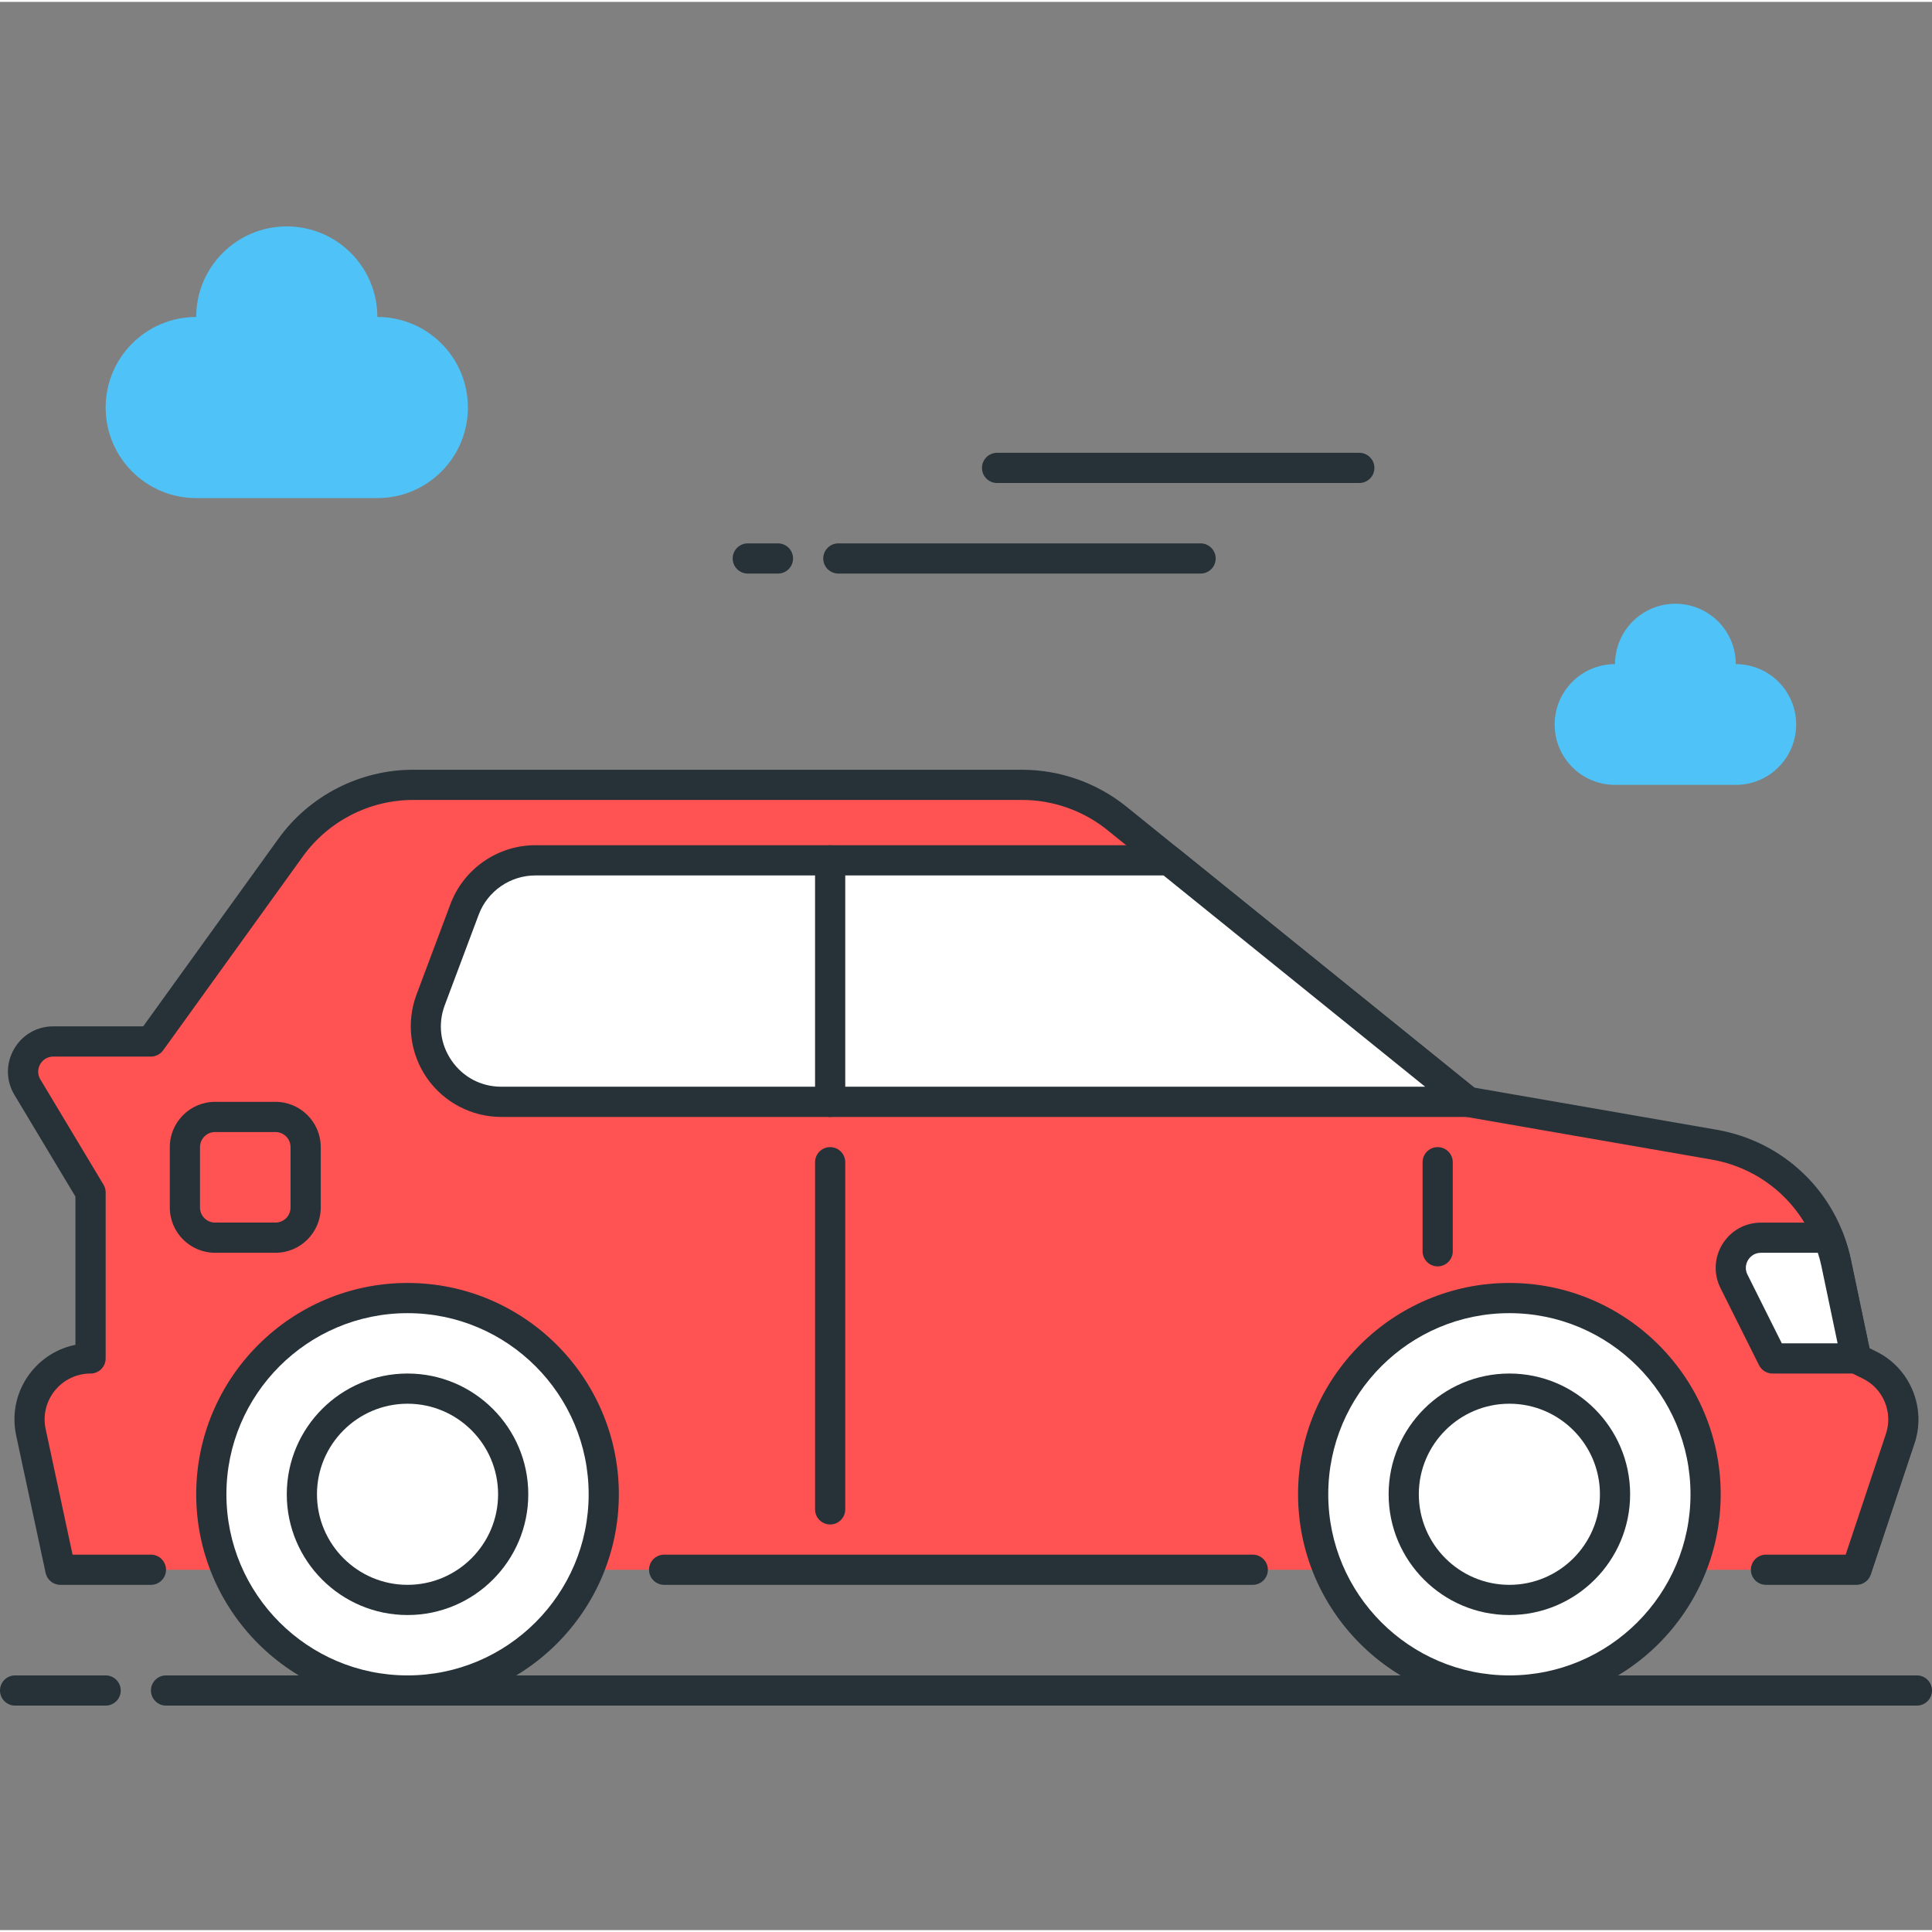 <svg height="512pt" viewBox="0 -59 512 511" width="512pt" xmlns="http://www.w3.org/2000/svg"><rect x="0" y="-59" width="512" height="511" fill="#808080" stroke="none"/><g fill="#263238"><path d="m28 392.5h-24c-2.207 0-4-1.793-4-4s1.793-4 4-4h24c2.207 0 4 1.793 4 4s-1.793 4-4 4zm0 0"/><path d="m508 392.5h-464c-2.207 0-4-1.793-4-4s1.793-4 4-4h464c2.207 0 4 1.793 4 4s-1.793 4-4 4zm0 0"/><path d="m206.168 92.5h-8c-2.207 0-4-1.793-4-4s1.793-4 4-4h8c2.207 0 4 1.793 4 4s-1.785 4-4 4zm0 0"/><path d="m318.168 92.5h-96c-2.207 0-4-1.793-4-4s1.793-4 4-4h96c2.207 0 4 1.793 4 4s-1.785 4-4 4zm0 0"/><path d="m360.23 68.5h-96c-2.207 0-4-1.793-4-4s1.793-4 4-4h96c2.211 0 4 1.793 4 4s-1.781 4-4 4zm0 0"/></g><path d="m468 356.5h24l11.602-34.809c2.52-7.566-.914-15.832-8.059-19.383l-3.633-1.809-5.336-25.457c-3.359-16.031-16.16-28.391-32.293-31.191l-65.273-11.352-93.008-75.121c-7.113-5.742-15.984-8.879-25.137-8.879h-161.383c-12.855 0-24.938 6.184-32.457 16.617l-37.023 51.383h-25.871c-6.219 0-10.059 6.785-6.855 12.113l16.727 27.887v44c-10.297 0-17.969 9.488-15.809 19.559l7.809 36.441h24" fill="#ff5252"/><path d="m492 360.5h-24c-2.207 0-4-1.793-4-4s1.793-4 4-4h21.121l10.688-32.07c1.871-5.641-.719-11.898-6.039-14.539l-3.641-1.805c-1.098-.547-1.883-1.562-2.137-2.762l-5.336-25.457c-3.047-14.512-14.457-25.527-29.062-28.07l-65.273-11.352c-.672-.121-1.305-.402-1.832-.832l-93-75.121c-6.383-5.16-14.426-8-22.625-8h-161.383c-11.535 0-22.457 5.594-29.207 14.953l-37.027 51.383c-.75 1.055-1.957 1.672-3.246 1.672h-25.863c-2.105 0-3.137 1.426-3.488 2.031-.344.609-1.031 2.227.047 4.023l16.73 27.883c.383.621.574 1.336.574 2.062v44c0 2.207-1.793 4-4 4-3.688 0-7.145 1.648-9.465 4.52-2.32 2.871-3.207 6.586-2.438 10.191l7.133 33.289h20.77c2.207 0 4 1.793 4 4s-1.793 4-4 4h-24c-1.887 0-3.512-1.32-3.91-3.16l-7.809-36.449c-1.281-5.984.184-12.145 4.031-16.902 2.992-3.703 7.121-6.176 11.68-7.098v-39.285l-16.16-26.938c-2.258-3.762-2.312-8.273-.152-12.09 2.16-3.812 6.062-6.086 10.449-6.086h23.824l35.832-49.727c8.246-11.441 21.598-18.273 35.695-18.273h161.383c10.023 0 19.84 3.473 27.648 9.77l92.191 74.469 64.258 11.168c17.855 3.113 31.801 16.578 35.52 34.32l4.945 23.555 1.902.941c8.871 4.41 13.199 14.832 10.07 24.234l-11.605 34.809c-.547 1.637-2.074 2.742-3.793 2.742zm0 0" fill="#263238"/><path d="m332 360.5h-156c-2.207 0-4-1.793-4-4s1.793-4 4-4h156c2.207 0 4 1.793 4 4s-1.793 4-4 4zm0 0" fill="#263238"/><path d="m452 336.5c0 28.719-23.281 52-52 52s-52-23.281-52-52 23.281-52 52-52 52 23.281 52 52zm0 0" fill="#fff"/><path d="m400 392.5c-30.879 0-56-25.121-56-56s25.121-56 56-56 56 25.121 56 56-25.121 56-56 56zm0-104c-26.473 0-48 21.527-48 48s21.527 48 48 48 48-21.527 48-48-21.527-48-48-48zm0 0" fill="#263238"/><path d="m400 368.5c-17.648 0-32-14.352-32-32s14.352-32 32-32 32 14.352 32 32-14.352 32-32 32zm0-56c-13.23 0-24 10.77-24 24s10.77 24 24 24 24-10.77 24-24-10.77-24-24-24zm0 0" fill="#263238"/><path d="m160 336.5c0 28.719-23.281 52-52 52s-52-23.281-52-52 23.281-52 52-52 52 23.281 52 52zm0 0" fill="#fff"/><path d="m108 392.5c-30.879 0-56-25.121-56-56s25.121-56 56-56 56 25.121 56 56-25.121 56-56 56zm0-104c-26.473 0-48 21.527-48 48s21.527 48 48 48 48-21.527 48-48-21.527-48-48-48zm0 0" fill="#263238"/><path d="m108 368.5c-17.648 0-32-14.352-32-32s14.352-32 32-32 32 14.352 32 32-14.352 32-32 32zm0-56c-13.23 0-24 10.77-24 24s10.77 24 24 24 24-10.77 24-24-10.77-24-24-24zm0 0" fill="#263238"/><path d="m123.129 181.477-9 24c-4.906 13.07 4.758 27.023 18.727 27.023h256.145l-79.238-64h-167.906c-8.336 0-15.801 5.168-18.727 12.977zm0 0" fill="#fff"/><path d="m389 236.5h-256.145c-7.863 0-15.238-3.863-19.727-10.328-4.48-6.473-5.504-14.727-2.746-22.105l9-24c3.496-9.32 12.52-15.574 22.473-15.574h167.906c.91 0 1.797.312 2.512.887l79.238 64c1.32 1.066 1.824 2.848 1.258 4.449-.562 1.602-2.074 2.672-3.77 2.672zm-247.145-64c-6.633 0-12.656 4.168-14.984 10.375l-9 24c-1.871 4.984-1.199 10.352 1.832 14.73 3.031 4.375 7.824 6.887 13.152 6.887h244.824l-69.336-56h-166.488zm-18.719 8.977h.078zm0 0" fill="#263238"/><path d="m381 276.102c-2.207 0-4-1.793-4-4v-23.602c0-2.207 1.793-4 4-4s4 1.793 4 4v23.602c0 2.207-1.793 4-4 4zm0 0" fill="#263238"/><path d="m220 344.5c-2.207 0-4-1.793-4-4v-92c0-2.207 1.793-4 4-4s4 1.793 4 4v92c0 2.207-1.793 4-4 4zm0 0" fill="#263238"/><path d="m220 236.5c-2.207 0-4-1.793-4-4v-64c0-2.207 1.793-4 4-4s4 1.793 4 4v64c0 2.207-1.793 4-4 4zm0 0" fill="#263238"/><path d="m73 272.5h-16c-6.617 0-12-5.383-12-12v-16c0-6.617 5.383-12 12-12h16c6.617 0 12 5.383 12 12v16c0 6.617-5.383 12-12 12zm-16-32c-2.207 0-4 1.793-4 4v16c0 2.207 1.793 4 4 4h16c2.207 0 4-1.793 4-4v-16c0-2.207-1.793-4-4-4zm0 0" fill="#263238"/><path d="m491.91 300.5-5.336-25.457c-.477-2.27-1.184-4.438-2.023-6.543h-17.871c-5.945 0-9.816 6.258-7.152 11.574l10.207 20.426zm0 0" fill="#fff"/><path d="m491.91 304.5h-22.176c-1.512 0-2.895-.855-3.574-2.207l-10.207-20.426c-1.875-3.742-1.672-8.109.52-11.672 2.199-3.559 6.016-5.688 10.207-5.688h17.871c1.641 0 3.113 1 3.723 2.52 1.008 2.543 1.734 4.906 2.215 7.199l5.336 25.457c.246 1.176-.047 2.41-.809 3.336-.758.938-1.902 1.48-3.105 1.48zm-19.711-8h14.785l-4.328-20.633c-.23-1.086-.527-2.199-.914-3.367h-15.07c-2.016 0-3.047 1.328-3.398 1.895-.352.57-1.082 2.09-.176 3.891zm0 0" fill="#263238"/><path d="m52 24.5c0-13.258 10.742-24 24-24s24 10.742 24 24c13.258 0 24 10.742 24 24s-10.742 24-24 24h-48c-13.258 0-24-10.742-24-24s10.742-24 24-24zm0 0" fill="#4fc3f7"/><path d="m428 116.5c0-8.84 7.16-16 16-16s16 7.16 16 16c8.84 0 16 7.16 16 16s-7.16 16-16 16h-32c-8.84 0-16-7.16-16-16s7.16-16 16-16zm0 0" fill="#4fc3f7"/></svg>